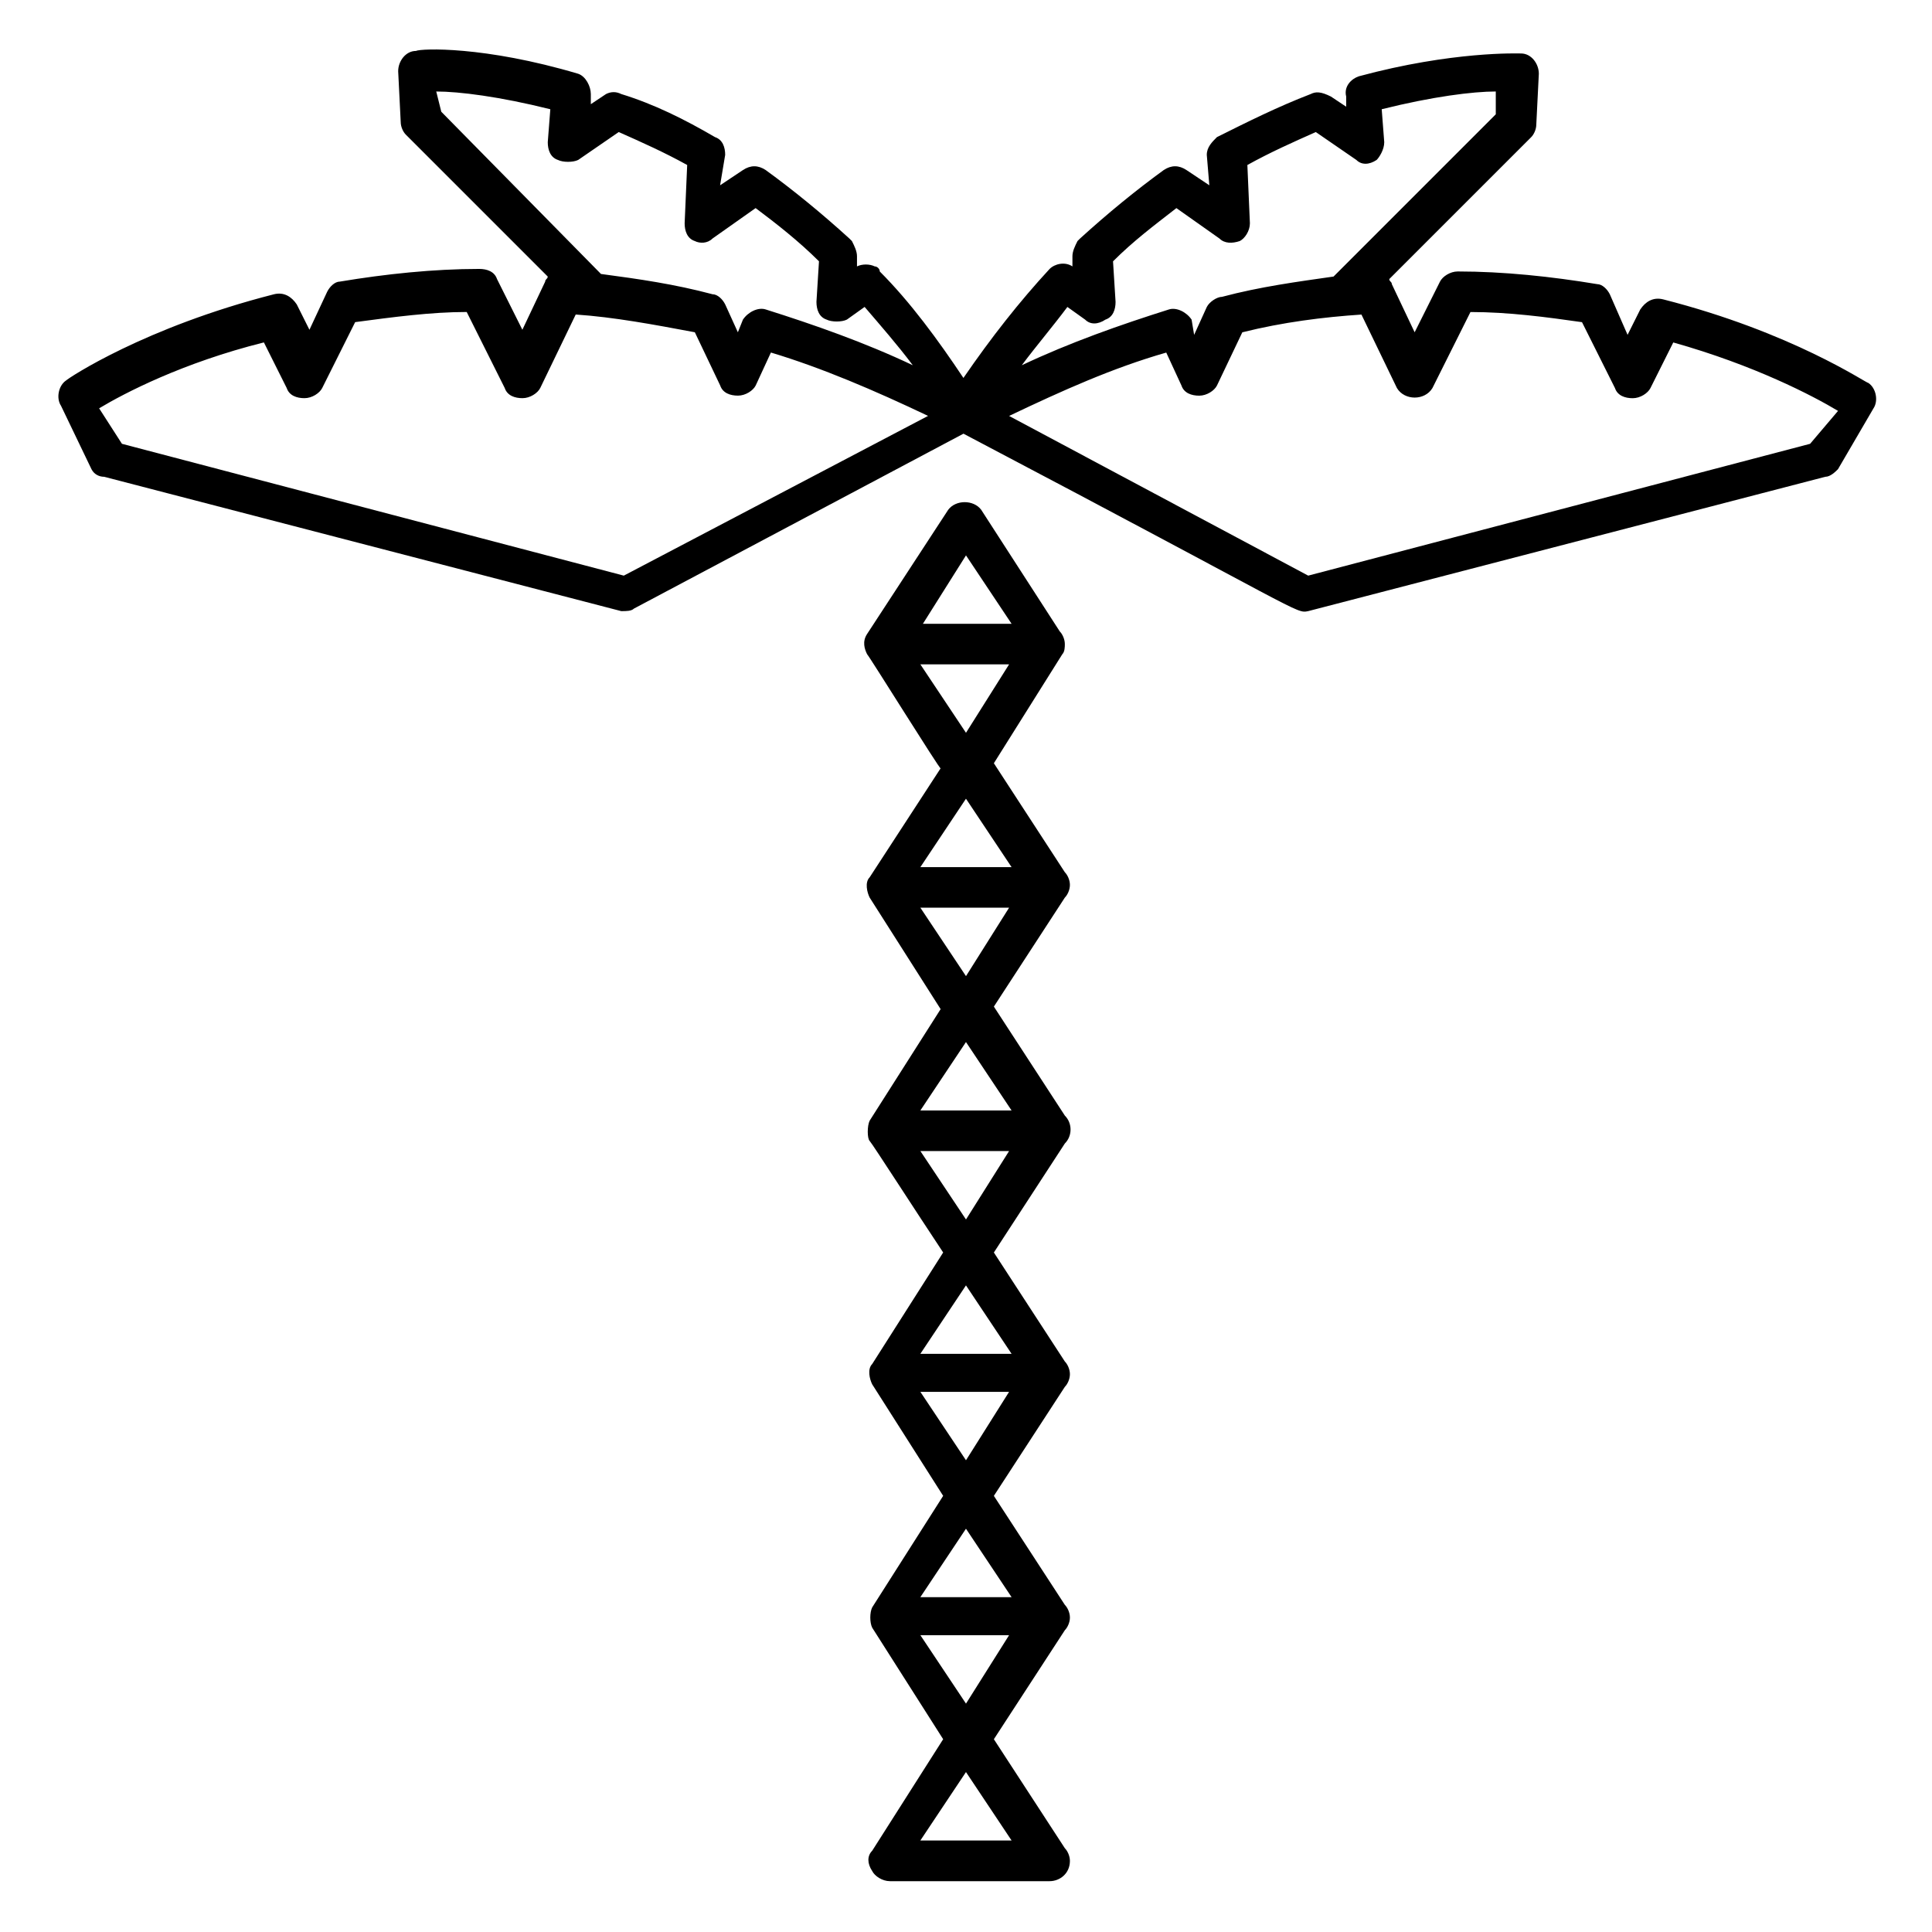 <?xml version="1.0" encoding="UTF-8"?>
<!-- Uploaded to: SVG Repo, www.svgrepo.com, Generator: SVG Repo Mixer Tools -->
<svg fill="#000000" width="800px" height="800px" version="1.1" viewBox="144 144 512 512" xmlns="http://www.w3.org/2000/svg">
 <g>
  <path d="m584.73 223.33c-2.688-0.672-4.703 0.672-6.047 2.688l-3.359 6.719-4.703-10.75c-0.672-1.344-2.016-2.688-3.359-2.688-12.09-2.016-24.855-3.359-36.945-3.359-2.016 0-4.031 1.344-4.703 2.688l-6.719 13.434-6.047-12.762c0-0.672-0.672-0.672-0.672-1.344l37.617-37.617c0.672-0.672 1.344-2.016 1.344-3.359l0.672-13.434c0-2.688-2.016-5.375-4.703-5.375-0.672 0-18.137-0.672-42.992 6.047-2.016 0.672-4.031 2.688-3.359 5.375v2.688l-4.031-2.688c-2.68-1.344-4.023-1.344-5.367-0.672-8.734 3.359-16.793 7.391-24.855 11.418-1.344 1.344-2.688 2.688-2.688 4.703l0.672 8.062-6.047-4.031c-2.016-1.344-4.031-1.344-6.047 0-7.391 5.375-14.777 11.418-22.168 18.137l-0.672 0.672c-0.672 1.344-1.344 2.688-1.344 4.031v2.688c-2.016-1.344-4.703-0.672-6.047 0.672-8.062 8.734-15.449 18.137-22.84 28.887-6.719-10.078-14.105-20.152-22.168-28.215 0.008-0.672-0.664-1.344-1.336-1.344-1.344-0.672-3.359-0.672-4.703 0v-2.688c0-1.344-0.672-2.688-1.344-4.031l-0.672-0.672c-7.391-6.719-14.777-12.762-22.168-18.137-2.016-1.344-4.031-1.344-6.047 0l-6.047 4.031 1.348-8.062c0-2.016-0.672-4.031-2.688-4.703-8.062-4.703-16.121-8.734-24.855-11.418-1.344-0.672-2.688-0.672-4.031 0l-4.031 2.688v-2.688c0-2.016-1.344-4.703-3.359-5.375-24.855-7.391-41.648-6.719-42.992-6.047-2.688 0-4.703 2.688-4.703 5.375l0.672 13.434c0 1.344 0.672 2.688 1.344 3.359l37.617 37.617c0 0.672-0.672 0.672-0.672 1.344l-6.047 12.762-6.719-13.434c-0.672-2.016-2.688-2.688-4.703-2.688-12.09 0-24.855 1.344-36.945 3.359-1.344 0-2.688 1.344-3.359 2.688l-4.703 10.078-3.359-6.719c-1.344-2.016-3.359-3.359-6.047-2.688-34.258 8.734-54.41 22.168-55.082 22.84-2.016 1.344-2.688 4.703-1.344 6.719l8.07 16.793c0.672 1.344 2.016 2.016 3.359 2.016l137.04 35.602c1.344 0 2.688 0 3.359-0.672l87.328-46.352c90.688 47.695 88 47.695 91.359 47.023l137.04-35.602c1.344 0 2.688-1.344 3.359-2.016l9.406-16.121c1.344-2.016 0.672-5.375-1.344-6.719-0.676 0-20.156-13.434-54.414-22.168zm-157.86 2.016 4.703 3.359c1.344 1.344 3.359 1.344 5.375 0 2.016-0.672 2.688-2.688 2.688-4.703l-0.672-10.746c5.375-5.375 10.746-9.406 16.793-14.105l11.418 8.062c1.344 1.34 3.359 1.34 5.375 0.668 1.344-0.672 2.688-2.688 2.688-4.703l-0.672-15.449c6.047-3.359 12.09-6.047 18.137-8.734l10.746 7.391c1.344 1.344 3.359 1.344 5.375 0 0.672-0.672 2.016-2.688 2.016-4.703l-0.672-8.734c13.434-3.359 24.184-4.703 30.23-4.703v6.047l-42.992 42.996c-9.406 1.344-19.48 2.688-29.559 5.375-1.344 0-3.359 1.344-4.031 2.688l-3.359 7.391-0.668-4.035c-1.344-2.016-4.031-3.359-6.047-2.688-12.762 4.031-26.199 8.734-38.961 14.777 4.031-5.371 8.059-10.074 12.09-15.449zm-167.26-57.098c6.047 0 16.793 1.344 30.23 4.703l-0.676 8.73c0 2.016 0.672 4.031 2.688 4.703 1.344 0.672 4.031 0.672 5.375 0l10.746-7.391c6.047 2.688 12.09 5.375 18.137 8.734l-0.672 15.449c0 2.016 0.672 4.031 2.688 4.703 1.344 0.672 3.359 0.672 4.703-0.672l11.418-8.062c5.375 4.031 11.418 8.734 16.793 14.105l-0.672 10.746c0 2.016 0.672 4.031 2.688 4.703 1.344 0.672 4.031 0.672 5.375 0l4.703-3.359c4.031 4.703 8.734 10.078 12.762 15.449-12.762-6.047-26.199-10.746-38.961-14.777-2.016-0.672-4.703 0.672-6.047 2.688l-1.344 3.359-3.359-7.391c-0.672-1.344-2.016-2.688-3.359-2.688-10.078-2.688-19.48-4.031-29.559-5.375l-42.32-42.992zm49.707 128.3-133-34.934-6.047-9.406c6.719-4.031 22.168-12.09 43.664-17.465l6.047 12.09c0.672 2.016 2.688 2.688 4.703 2.688s4.031-1.344 4.703-2.688l8.734-17.465c10.078-1.344 20.152-2.688 29.559-2.688l10.078 20.152c0.672 2.016 2.688 2.688 4.703 2.688s4.031-1.344 4.703-2.688l9.406-19.48c10.078 0.672 20.824 2.688 31.57 4.703l6.719 14.105c0.672 2.016 2.688 2.688 4.703 2.688 2.016 0 4.031-1.344 4.703-2.688l4.031-8.734c13.434 4.031 27.543 10.078 41.648 16.793zm314.38-34.934-133.01 34.934-79.266-42.32c14.105-6.719 27.543-12.762 41.648-16.793l4.031 8.734c0.672 2.016 2.688 2.688 4.703 2.688s4.031-1.344 4.703-2.688l6.719-14.105c10.746-2.688 21.496-4.031 31.57-4.703l9.406 19.48c2.016 3.359 7.391 3.359 9.406 0l10.078-20.152c10.078 0 20.152 1.344 29.559 2.688l8.734 17.465c0.672 2.016 2.688 2.688 4.703 2.688 2.016 0 4.031-1.344 4.703-2.688l6.047-12.09c21.496 6.047 36.945 14.105 43.664 18.137z"/>
  <path d="m425.52 317.38c0.672-0.672 0.672-2.016 0.672-2.688 0-1.344-0.672-2.688-1.344-3.359l-20.824-32.242c-2.016-2.688-6.719-2.688-8.734 0l-21.496 32.914c-1.344 2.016-0.672 4.031 0 5.375 0.672 0.672 19.48 30.898 19.48 30.23l-18.805 28.883c-1.344 1.344-0.672 4.031 0 5.375l18.809 29.559-18.809 29.559c-0.672 1.344-0.672 4.703 0 5.375s12.762 19.48 19.48 29.559l-18.809 29.559c-1.344 1.344-0.672 4.031 0 5.375l18.809 29.559-18.809 29.559c-0.672 1.344-0.672 4.031 0 5.375l18.809 29.559-18.809 29.559c-1.344 1.344-1.344 3.359 0 5.375 0.672 1.344 2.688 2.688 4.703 2.688h42.32c2.688 0 5.375-2.016 5.375-5.375 0-1.344-0.672-2.688-1.344-3.359l-18.809-28.887 18.809-28.887c0.672-0.672 1.344-2.016 1.344-3.359s-0.672-2.688-1.344-3.359l-18.809-28.887 18.809-28.887c0.672-0.672 1.344-2.016 1.344-3.359s-0.672-2.688-1.344-3.359l-18.809-28.887 18.809-28.887c2.016-2.016 2.016-5.375 0-7.391l-18.809-28.887 18.809-28.887c0.672-0.672 1.344-2.016 1.344-3.359s-0.672-2.688-1.344-3.359l-18.809-28.887zm-25.523-26.199 12.09 18.137h-23.512zm-12.094 340.57 12.09-18.137 12.09 18.137zm12.094-36.273-12.09-18.137h23.512zm-12.094-28.215 12.09-18.137 12.09 18.137zm12.094-36.273-12.09-18.137h23.512zm-12.094-28.211 12.09-18.137 12.09 18.137zm12.094-35.605-12.09-18.137h23.512zm-12.094-28.883 12.09-18.137 12.09 18.137zm12.094-35.605-12.09-18.137h23.512zm-12.094-28.883 12.09-18.137 12.09 18.137zm12.094-35.602-12.09-18.137h23.512z"/>
 </g>
</svg>